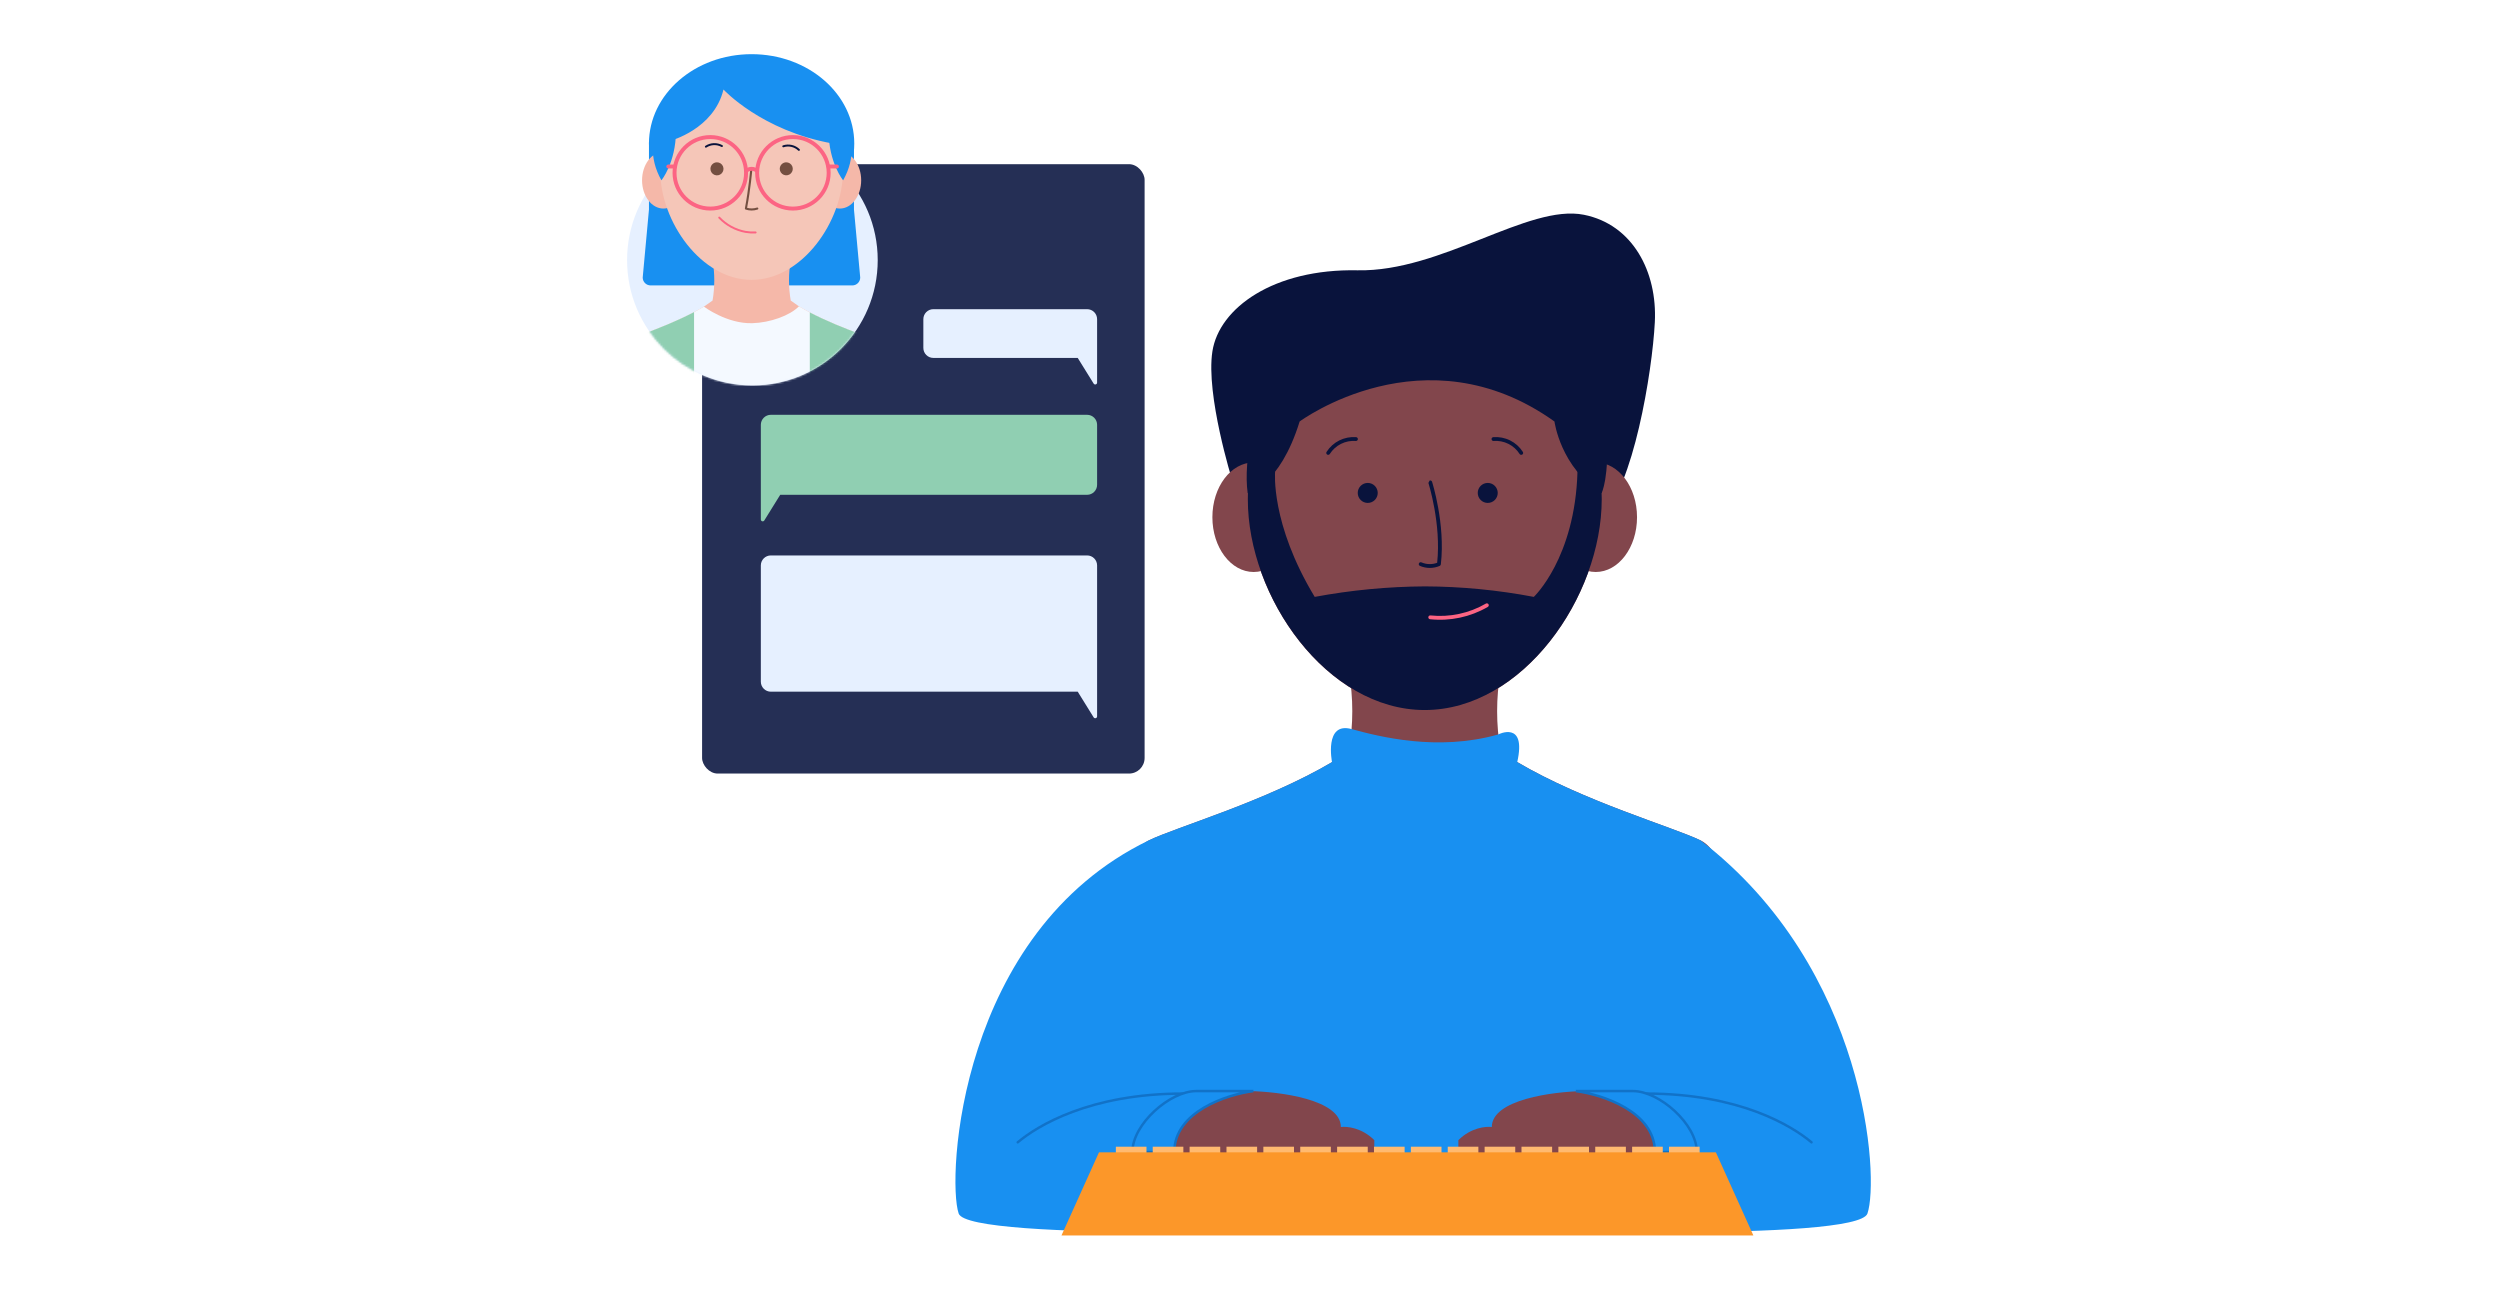 <svg width="1200" height="620" viewBox="0 0 1200 620" fill="none" xmlns="http://www.w3.org/2000/svg">
<rect width="1200" height="620" fill="white"/>
<rect x="337.001" y="78.801" width="212.409" height="292.512" rx="7.5" fill="#252F55"/>
<path d="M526.609 153.204C526.609 150.553 524.46 148.404 521.809 148.404H448.006C445.355 148.404 443.206 150.553 443.206 153.204V167.005C443.206 169.656 445.355 171.805 448.006 171.805H517.309L524.944 184.12C525.422 184.89 526.609 184.552 526.609 183.646V153.204Z" fill="#E6F0FF"/>
<path d="M365.202 203.906C365.202 201.255 367.351 199.105 370.003 199.105H521.809C524.46 199.105 526.609 201.255 526.609 203.906V232.707C526.609 235.358 524.46 237.507 521.809 237.507H374.503L366.867 249.822C366.39 250.592 365.202 250.254 365.202 249.348V203.906Z" fill="#90CFB2"/>
<path d="M526.609 271.409C526.609 268.758 524.46 266.608 521.808 266.608H370.002C367.351 266.608 365.202 268.758 365.202 271.409V327.211C365.202 329.862 367.351 332.011 370.002 332.011H517.308L524.944 344.326C525.421 345.096 526.609 344.758 526.609 343.852V271.409Z" fill="#E6F0FF"/>
<path d="M361.152 185.006C394.374 185.006 421.305 158.075 421.305 124.854C421.305 91.632 394.374 64.701 361.152 64.701C327.931 64.701 301 91.632 301 124.854C301 158.075 327.931 185.006 361.152 185.006Z" fill="#E6F0FF"/>
<path d="M311.501 68.001H409.905V100.609L412.905 133.217C412.905 134.221 412.505 135.184 411.793 135.894C411.081 136.605 410.116 137.004 409.109 137.004H312.296C311.289 137.004 310.324 136.605 309.612 135.894C308.9 135.184 308.5 134.221 308.5 133.217L311.501 100.609V68.001Z" fill="#1890F1"/>
<mask id="mask0_67_23210" style="mask-type:alpha" maskUnits="userSpaceOnUse" x="301" y="64" width="121" height="122">
<path d="M361.152 185.006C394.374 185.006 421.305 158.075 421.305 124.854C421.305 91.632 394.374 64.701 361.152 64.701C327.931 64.701 301 91.632 301 124.854C301 158.075 327.931 185.006 361.152 185.006Z" fill="#E6F0FF"/>
</mask>
<g mask="url(#mask0_67_23210)">
<path d="M429.119 166.588C422.221 163.245 400.262 156.966 383.7 147.183L379.557 144.276C378.444 137.858 378.444 131.297 379.557 124.88C379.557 124.88 368.155 121.859 360.791 124.205C353.408 121.859 342.025 124.88 342.025 124.88C343.134 131.298 343.134 137.858 342.025 144.276L337.873 147.183C321.301 156.966 299.343 163.245 292.435 166.588C285.527 169.932 284.491 186.868 287.418 195.445C289.841 202.531 342.766 197.469 360.782 195.151C378.835 197.469 431.732 202.531 434.155 195.445C437.072 186.868 436.027 169.932 429.119 166.588Z" fill="#F5B8A9"/>
<path d="M434.165 195.447C437.092 186.898 436.066 169.933 429.148 166.59C422.231 163.246 400.281 156.968 383.72 147.184L383.492 147.022C379.225 151.439 369.752 154.887 361.086 155.134C348.905 155.486 337.883 147.184 337.883 147.184C321.321 156.968 299.352 163.246 292.454 166.59C285.556 169.933 284.539 186.87 287.39 195.447C289.813 202.533 342.738 197.47 360.763 195.152C378.817 197.47 431.742 202.533 434.165 195.447Z" fill="#F4F9FF"/>
<path d="M333.151 149.805C317.369 158.097 298.697 163.549 292.426 166.589C285.528 169.932 284.483 186.869 287.409 195.446C288.996 200.091 312.238 199.521 333.151 197.925V149.805Z" fill="#90CFB2"/>
<path d="M429.119 166.59C422.896 163.569 404.415 158.174 388.708 149.967V197.945C409.546 199.522 432.569 200.063 434.146 195.447C437.073 186.869 436.027 169.933 429.119 166.59Z" fill="#90CFB2"/>
</g>
<path d="M360.772 111.811C387.987 111.811 410.049 92.602 410.049 68.906C410.049 45.209 387.987 26 360.772 26C333.557 26 311.495 45.209 311.495 68.906C311.495 92.602 333.557 111.811 360.772 111.811Z" fill="#1890F1"/>
<path d="M403.141 100.109C408.788 100.109 413.365 94.036 413.365 86.545C413.365 79.053 408.788 72.981 403.141 72.981C397.494 72.981 392.917 79.053 392.917 86.545C392.917 94.036 397.494 100.109 403.141 100.109Z" fill="#F5B8A9"/>
<path d="M318.413 100.109C324.06 100.109 328.637 94.036 328.637 86.545C328.637 79.053 324.06 72.981 318.413 72.981C312.766 72.981 308.189 79.053 308.189 86.545C308.189 94.036 312.766 100.109 318.413 100.109Z" fill="#F5B8A9"/>
<path d="M404.614 82.089C404.614 106.302 384.992 134.332 360.772 134.332C336.552 134.332 316.94 106.34 316.94 82.089C316.854 76.28 317.925 70.512 320.09 65.12C322.254 59.729 325.47 54.821 329.549 50.683C333.628 46.544 338.489 43.258 343.85 41.015C349.211 38.772 354.965 37.617 360.777 37.617C366.588 37.617 372.342 38.772 377.703 41.015C383.064 43.258 387.926 46.544 392.005 50.683C396.084 54.821 399.299 59.729 401.464 65.12C403.629 70.512 404.699 76.28 404.614 82.089Z" fill="#F5C6B8"/>
<path d="M341.009 81.035C341.007 81.656 341.189 82.263 341.533 82.779C341.876 83.296 342.365 83.699 342.938 83.938C343.511 84.177 344.141 84.24 344.75 84.12C345.359 84 345.919 83.703 346.358 83.265C346.798 82.827 347.097 82.268 347.219 81.66C347.341 81.052 347.279 80.421 347.042 79.847C346.805 79.274 346.403 78.784 345.888 78.439C345.372 78.094 344.765 77.91 344.144 77.91C343.733 77.909 343.326 77.989 342.945 78.145C342.565 78.302 342.219 78.532 341.928 78.822C341.636 79.112 341.405 79.457 341.248 79.837C341.09 80.217 341.009 80.624 341.009 81.035Z" fill="#744F41"/>
<path d="M374.284 81.035C374.284 81.653 374.468 82.257 374.811 82.771C375.155 83.285 375.643 83.686 376.214 83.922C376.785 84.159 377.414 84.221 378.02 84.1C378.627 83.98 379.184 83.682 379.621 83.245C380.058 82.808 380.356 82.251 380.476 81.645C380.597 81.039 380.535 80.41 380.298 79.839C380.062 79.268 379.661 78.78 379.147 78.437C378.633 78.093 378.029 77.91 377.41 77.91C376.581 77.91 375.786 78.239 375.2 78.826C374.614 79.412 374.284 80.206 374.284 81.035Z" fill="#744F41"/>
<path fill-rule="evenodd" clip-rule="evenodd" d="M346.286 70.516C345.174 69.907 343.916 69.612 342.648 69.662C341.381 69.712 340.151 70.106 339.09 70.802C338.871 70.946 338.576 70.885 338.432 70.665C338.289 70.446 338.35 70.152 338.569 70.008C339.774 69.218 341.171 68.77 342.61 68.713C344.05 68.656 345.479 68.991 346.743 69.683C346.973 69.809 347.057 70.098 346.931 70.328C346.805 70.558 346.516 70.642 346.286 70.516Z" fill="#09133C"/>
<path fill-rule="evenodd" clip-rule="evenodd" d="M375.834 69.773C377.202 69.324 378.667 69.256 380.071 69.578C381.475 69.899 382.764 70.597 383.8 71.597C383.989 71.779 383.994 72.08 383.812 72.269C383.63 72.458 383.329 72.463 383.14 72.281C382.229 71.401 381.094 70.787 379.859 70.504C378.623 70.221 377.334 70.28 376.13 70.676C375.881 70.758 375.612 70.622 375.53 70.373C375.449 70.124 375.584 69.855 375.834 69.773Z" fill="#09133C"/>
<path fill-rule="evenodd" clip-rule="evenodd" d="M360.691 80.533C360.969 80.556 361.174 80.8 361.151 81.077L360.649 81.035L360.147 80.992C360.171 80.715 360.414 80.51 360.691 80.533ZM358.615 99.757C360.165 100.18 361.81 100.138 363.341 99.63C363.605 99.543 363.89 99.686 363.977 99.95C364.065 100.214 363.922 100.499 363.658 100.586C361.781 101.208 359.754 101.208 357.877 100.586C357.638 100.506 357.494 100.261 357.541 100.013C358.431 95.375 359.083 90.62 359.512 87.021C359.727 85.222 359.886 83.714 359.991 82.656C360.043 82.127 360.082 81.711 360.108 81.427C360.121 81.285 360.131 81.176 360.138 81.103L360.145 81.02L360.147 80.992L360.649 81.035C361.151 81.077 361.151 81.077 361.151 81.077L361.148 81.106L361.141 81.191C361.134 81.265 361.124 81.375 361.111 81.518C361.085 81.805 361.046 82.224 360.993 82.756C360.887 83.819 360.728 85.334 360.512 87.14C360.095 90.636 359.468 95.23 358.615 99.757Z" fill="#744F41"/>
<path fill-rule="evenodd" clip-rule="evenodd" d="M363.164 111.55C363.179 111.812 362.979 112.036 362.717 112.051C361.062 112.144 359.403 112.05 357.769 111.771L357.763 111.77L357.763 111.77C352.841 110.864 348.333 108.415 344.894 104.778C344.714 104.588 344.722 104.287 344.913 104.107C345.103 103.927 345.404 103.935 345.584 104.126C348.884 107.615 353.209 109.965 357.932 110.835C359.494 111.101 361.081 111.191 362.663 111.102C362.925 111.088 363.15 111.288 363.164 111.55Z" fill="#FC6483"/>
<path d="M317.472 86.555C317.472 86.555 324.323 78.3 324.484 63.017C324.646 47.733 305.101 64.404 317.472 86.555Z" fill="#1890F1"/>
<path d="M404.709 86.555C404.709 86.555 397.868 78.3 397.706 63.017C397.545 47.733 417.08 64.404 404.709 86.555Z" fill="#1890F1"/>
<path fill-rule="evenodd" clip-rule="evenodd" d="M380.593 66.74C371.635 66.74 364.374 73.999 364.374 82.954C364.374 91.909 371.635 99.168 380.593 99.168C389.551 99.168 396.813 91.909 396.813 82.954C396.813 73.999 389.551 66.74 380.593 66.74ZM362.473 82.954C362.473 72.95 370.586 64.84 380.593 64.84C390.601 64.84 398.713 72.95 398.713 82.954C398.713 92.958 390.601 101.068 380.593 101.068C370.586 101.068 362.473 92.958 362.473 82.954Z" fill="#FC6483"/>
<path fill-rule="evenodd" clip-rule="evenodd" d="M340.942 66.74C331.984 66.74 324.723 73.999 324.723 82.954C324.723 91.909 331.984 99.168 340.942 99.168C349.9 99.168 357.162 91.909 357.162 82.954C357.162 73.999 349.9 66.74 340.942 66.74ZM322.822 82.954C322.822 72.95 330.935 64.84 340.942 64.84C350.95 64.84 359.062 72.95 359.062 82.954C359.062 92.958 350.95 101.068 340.942 101.068C330.935 101.068 322.822 92.958 322.822 82.954Z" fill="#FC6483"/>
<path fill-rule="evenodd" clip-rule="evenodd" d="M360.772 81.995C360.023 81.995 359.297 82.259 358.723 82.741C358.322 83.079 357.722 83.027 357.385 82.626C357.047 82.224 357.099 81.625 357.5 81.287C358.416 80.517 359.575 80.095 360.772 80.095C361.97 80.095 363.128 80.517 364.045 81.287C364.446 81.625 364.498 82.224 364.16 82.626C363.822 83.027 363.223 83.079 362.821 82.741C362.248 82.259 361.522 81.995 360.772 81.995Z" fill="#FC6483"/>
<path fill-rule="evenodd" clip-rule="evenodd" d="M396.813 79.924C396.813 79.4 397.238 78.975 397.763 78.975H401.716C402.241 78.975 402.666 79.4 402.666 79.924C402.666 80.449 402.241 80.874 401.716 80.874H397.763C397.238 80.874 396.813 80.449 396.813 79.924Z" fill="#FC6483"/>
<path fill-rule="evenodd" clip-rule="evenodd" d="M319.838 79.924C319.838 79.4 320.264 78.975 320.789 78.975H323.791C324.316 78.975 324.741 79.4 324.741 79.924C324.741 80.449 324.316 80.874 323.791 80.874H320.789C320.264 80.874 319.838 80.449 319.838 79.924Z" fill="#FC6483"/>
<path d="M321.767 67.558C321.767 67.558 342.671 62.068 347.27 42.966C347.27 42.966 365.476 62.771 399.626 68.869C399.626 68.869 411.522 66.143 404.614 57.062C397.706 47.981 385.544 29.392 364.526 30.826C343.508 32.261 327.734 39.375 321.767 54.944C315.8 70.512 321.767 67.558 321.767 67.558Z" fill="#1890F1"/>
<path d="M816.326 403.408C802.937 396.928 760.378 384.759 728.279 365.797L720.231 360.163C718.083 347.724 718.083 335.009 720.231 322.57C720.231 322.57 698.132 316.716 683.86 321.245C669.551 316.716 647.488 322.57 647.488 322.57C649.637 335.009 649.637 347.724 647.488 360.163L639.441 365.797C607.341 384.759 564.764 396.928 551.394 403.408C538.024 409.888 535.98 442.713 541.652 459.337C546.348 473.071 648.925 463.258 683.86 458.766C718.85 463.258 821.353 473.071 826.049 459.337C831.722 442.639 829.696 409.888 816.326 403.408Z" fill="#82464C"/>
<path d="M816.326 403.408C802.937 396.928 760.378 384.759 728.279 365.797C732.846 345.546 719.071 352.56 719.071 352.56C689.919 360.79 661.982 353.573 648.74 349.946C635.499 346.32 639.367 365.797 639.367 365.797C607.268 384.759 564.69 396.928 551.32 403.408C460.157 447.594 454.485 565.868 460.157 582.492C464.853 596.225 648.501 590.321 683.786 590.321C719.071 590.321 891.679 596.225 896.375 582.492C902.121 565.794 896.375 464.916 816.326 403.408Z" fill="#1890F1"/>
<path d="M591.411 230.337C591.411 230.337 578.722 189.615 581.945 168.701C585.168 147.788 611.411 128.917 651.613 129.746C691.815 130.574 733.656 97.75 760.267 103.089C783.692 107.765 795.552 130.445 794.318 154.636C793.084 178.826 783.839 234.093 768.775 247.697C753.711 261.302 612.589 243.592 612.589 243.592L591.411 230.337Z" fill="#09133C"/>
<path d="M765.957 274.557C776.901 274.557 785.773 262.787 785.773 248.268C785.773 233.749 776.901 221.979 765.957 221.979C755.013 221.979 746.142 233.749 746.142 248.268C746.142 262.787 755.013 274.557 765.957 274.557Z" fill="#82464C"/>
<path d="M601.76 274.557C612.704 274.557 621.576 262.787 621.576 248.268C621.576 233.749 612.704 221.979 601.76 221.979C590.817 221.979 581.945 233.749 581.945 248.268C581.945 262.787 590.817 274.557 601.76 274.557Z" fill="#82464C"/>
<path d="M768.83 239.633C768.83 286.541 730.783 340.887 683.859 340.887C636.935 340.887 598.888 286.615 598.888 239.633C598.888 217.105 607.84 195.499 623.775 179.57C639.71 163.64 661.323 154.69 683.859 154.69C706.395 154.69 728.007 163.64 743.943 179.57C759.878 195.499 768.83 217.105 768.83 239.633Z" fill="#82464C"/>
<path fill-rule="evenodd" clip-rule="evenodd" d="M650.787 211.666C648.335 211.476 645.878 211.956 643.679 213.056C641.479 214.155 639.621 215.832 638.302 217.906C638.029 218.335 637.46 218.462 637.03 218.189C636.601 217.916 636.475 217.347 636.747 216.918C638.246 214.562 640.357 212.658 642.855 211.409C645.353 210.16 648.144 209.615 650.929 209.83C651.436 209.869 651.815 210.312 651.776 210.819C651.736 211.326 651.294 211.705 650.787 211.666Z" fill="#09133C"/>
<path fill-rule="evenodd" clip-rule="evenodd" d="M716.789 209.83C719.573 209.615 722.364 210.16 724.862 211.409C727.36 212.658 729.472 214.562 730.97 216.918C731.243 217.347 731.116 217.916 730.687 218.189C730.258 218.462 729.689 218.335 729.416 217.906C728.097 215.832 726.238 214.155 724.039 213.056C721.839 211.956 719.382 211.476 716.931 211.666C716.424 211.705 715.981 211.326 715.942 210.819C715.903 210.312 716.282 209.869 716.789 209.83Z" fill="#09133C"/>
<path fill-rule="evenodd" clip-rule="evenodd" d="M686.231 230.657C686.715 230.503 687.233 230.77 687.388 231.255L686.511 231.534C687.388 231.255 687.388 231.254 687.388 231.255L687.389 231.259L687.393 231.272L687.408 231.318C687.42 231.358 687.439 231.418 687.463 231.496C687.51 231.651 687.579 231.88 687.666 232.178C687.839 232.773 688.083 233.642 688.368 234.743C688.939 236.946 689.676 240.081 690.343 243.817C691.675 251.281 692.734 261.192 691.606 270.89C691.568 271.217 691.358 271.498 691.056 271.629C689.557 272.276 687.941 272.61 686.308 272.61C684.675 272.61 683.059 272.276 681.56 271.629C681.093 271.427 680.878 270.885 681.08 270.419C681.281 269.952 681.823 269.737 682.29 269.939C683.559 270.487 684.926 270.769 686.308 270.769C687.514 270.769 688.709 270.554 689.837 270.135C690.837 260.858 689.82 251.374 688.53 244.141C687.873 240.458 687.147 237.37 686.586 235.205C686.305 234.123 686.066 233.271 685.897 232.692C685.813 232.403 685.747 232.181 685.701 232.033C685.679 231.959 685.661 231.903 685.65 231.867L685.637 231.826L685.634 231.816L685.633 231.814" fill="#09133C"/>
<path d="M598.888 236.725C598.888 236.725 614.246 233.356 623.823 202.317C623.823 202.317 683.822 157.784 746.142 202.317C746.142 202.317 749.014 224.409 768.756 236.725C768.756 236.725 772.642 229.232 771.132 206.496C769.622 183.76 770.377 161.778 746.142 153.531C721.906 145.283 706.161 133.041 664.927 145.283C623.694 157.526 608.206 180.262 605.701 188.417C603.197 196.573 596.567 219.99 598.888 236.725Z" fill="#09133C"/>
<path d="M683.859 340.814C730.782 340.814 768.83 286.542 768.83 239.56C768.852 229.753 767.169 220.017 763.858 210.785C760.174 210.436 757.522 214.467 757.191 226.378C756.031 267.893 736.234 286.505 736.234 286.505C718.992 283.222 701.484 281.533 683.932 281.461C666.193 281.568 648.499 283.256 631.06 286.505C609.716 251.213 612.055 226.378 612.055 226.378L601.245 220.119C599.734 226.514 598.967 233.063 598.961 239.634C598.887 286.542 636.935 340.814 683.859 340.814Z" fill="#09133C"/>
<path fill-rule="evenodd" clip-rule="evenodd" d="M714.489 290.056C714.744 290.496 714.595 291.059 714.155 291.314C705.771 296.181 696.055 298.253 686.414 297.233C685.908 297.179 685.541 296.726 685.595 296.22C685.649 295.715 686.102 295.348 686.608 295.402C695.86 296.382 705.184 294.392 713.23 289.722C713.67 289.467 714.234 289.616 714.489 290.056Z" fill="#FC6483"/>
<circle cx="714.117" cy="236.606" r="4.8" fill="#09133C"/>
<circle cx="656.515" cy="236.606" r="4.8" fill="#09133C"/>
<path d="M869.523 548.32C860.173 540.47 835.052 524.919 790.17 524.919" stroke="#1172C8" stroke-width="1.2" stroke-linecap="round"/>
<path d="M488.507 548.32C497.858 540.47 522.979 524.919 567.86 524.919" stroke="#1172C8" stroke-width="1.2" stroke-linecap="round"/>
<path d="M643.613 540.97C643.613 527.77 614.312 523.97 599.662 523.72L577.461 526.57L557.21 545.171L564.71 554.621H659.664V547.271C653.664 541.27 646.464 540.57 643.613 540.97Z" fill="#82464C"/>
<path d="M716.066 540.97C716.066 527.77 745.367 523.97 760.018 523.72L782.219 526.57L802.47 545.171L794.969 554.621H700.016V547.271C706.016 541.27 713.216 540.57 716.066 540.97Z" fill="#82464C"/>
<path d="M783.87 523.72C796.35 523.72 814.471 539.47 814.471 552.971H794.37C794.37 533.53 769.069 525.37 756.418 523.72H783.87Z" fill="#1890F1" stroke="#1172C8" stroke-width="1.2" stroke-linecap="round"/>
<path d="M574.161 523.72C561.68 523.72 543.559 539.47 543.559 552.971H563.66C563.66 533.53 588.961 525.37 601.612 523.72H574.161Z" fill="#1890F1" stroke="#1172C8" stroke-width="1.2" stroke-linecap="round"/>
<rect x="801.121" y="550.419" width="14.701" height="5.1" fill="#FFBA70"/>
<rect x="783.42" y="550.419" width="14.701" height="5.1" fill="#FFBA70"/>
<rect x="765.719" y="550.419" width="14.701" height="5.1" fill="#FFBA70"/>
<rect x="748.019" y="550.419" width="14.701" height="5.1" fill="#FFBA70"/>
<rect x="730.318" y="550.419" width="14.701" height="5.1" fill="#FFBA70"/>
<rect x="712.617" y="550.419" width="14.701" height="5.1" fill="#FFBA70"/>
<rect x="694.916" y="550.419" width="14.701" height="5.1" fill="#FFBA70"/>
<rect x="677.216" y="550.419" width="14.701" height="5.1" fill="#FFBA70"/>
<rect x="659.515" y="550.419" width="14.701" height="5.1" fill="#FFBA70"/>
<rect x="641.814" y="550.419" width="14.701" height="5.1" fill="#FFBA70"/>
<rect x="624.113" y="550.419" width="14.701" height="5.1" fill="#FFBA70"/>
<rect x="606.413" y="550.419" width="14.701" height="5.1" fill="#FFBA70"/>
<rect x="588.712" y="550.419" width="14.701" height="5.1" fill="#FFBA70"/>
<rect x="571.011" y="550.419" width="14.701" height="5.1" fill="#FFBA70"/>
<rect x="553.31" y="550.419" width="14.701" height="5.1" fill="#FFBA70"/>
<rect x="535.61" y="550.419" width="14.701" height="5.1" fill="#FFBA70"/>
<path d="M527.51 553.119H823.621L841.622 593.021H509.509L527.51 553.119Z" fill="#FC9729"/>
</svg>
